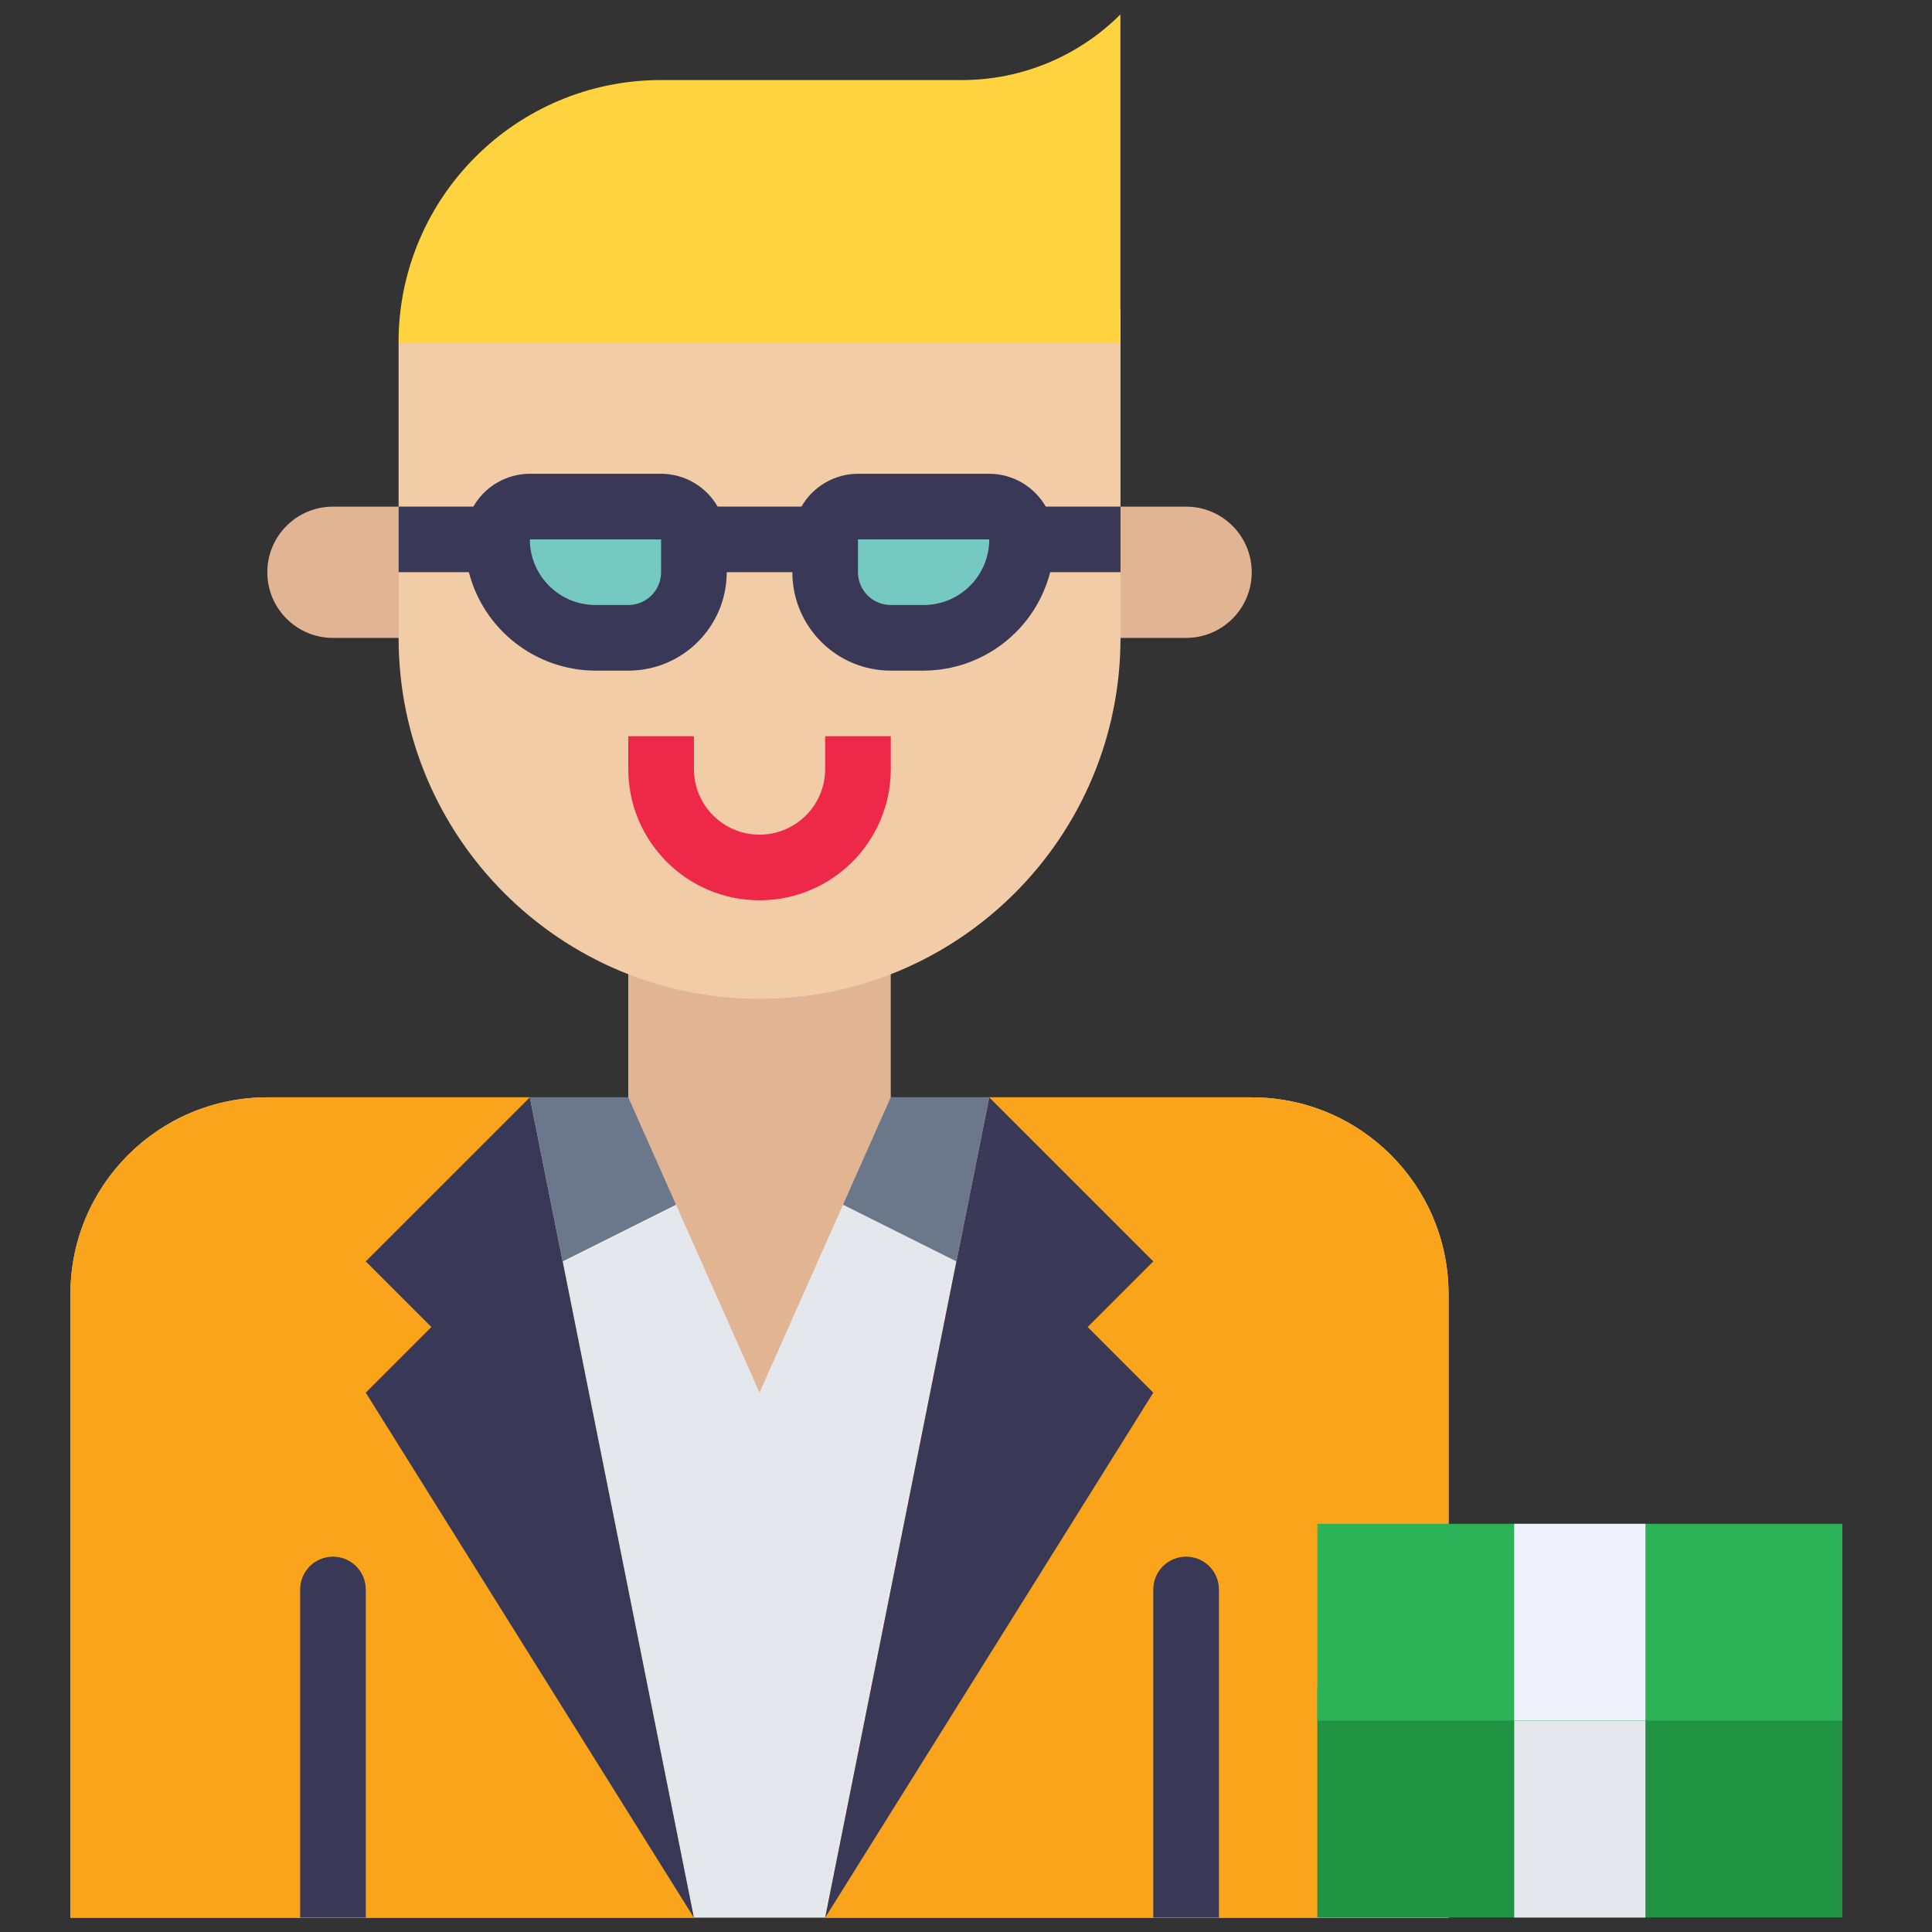 <svg width="67" height="67" viewBox="0 0 67 67" fill="none" xmlns="http://www.w3.org/2000/svg">
<rect x="0" y="0" width="67" height="67" fill="#333333" stroke="none"/>
<g clip-path="url(#clip0_1628_3491)">
<path d="M9.27 38.055C5.499 38.055 2.442 41.111 2.442 44.882V66.503H50.235V44.882C50.235 41.111 47.178 38.055 43.408 38.055H9.27Z" fill="#E4E8ED"/>
<path d="M37.719 22.122H41.133C42.39 22.122 43.409 21.103 43.409 19.846C43.409 18.589 42.39 17.57 41.133 17.57H37.719V22.122Z" fill="#E1B494"/>
<path d="M14.96 22.122H11.546C10.289 22.122 9.27 21.103 9.27 19.846C9.27 18.589 10.289 17.57 11.546 17.57H14.96V22.122Z" fill="#E1B494"/>
<path d="M34.304 38.055L28.615 66.503H24.063L18.373 38.055H9.27C5.499 38.055 2.442 41.111 2.442 44.882V66.503H50.235V44.882C50.235 41.111 47.178 38.055 43.408 38.055H34.304Z" fill="#FAA41B"/>
<path d="M18.374 38.055L12.684 43.744L14.96 46.02L12.684 48.296L24.064 66.503L18.374 38.055Z" fill="#393856"/>
<path d="M34.306 38.055L39.995 43.744L37.719 46.02L39.995 48.296L28.616 66.503L34.306 38.055Z" fill="#393856"/>
<path d="M24.063 41.468L19.512 43.744L18.374 38.055H22.925L24.063 41.468Z" fill="#6B778A"/>
<path d="M28.616 41.468L33.168 43.744L34.306 38.055H29.754L28.616 41.468Z" fill="#6B778A"/>
<path d="M21.788 31.227H30.891V38.054L26.34 48.295L21.788 38.054V31.227Z" fill="#E1B494"/>
<path d="M38.858 22.122V10.742H14.961L13.823 11.88V22.122C13.823 29.035 19.427 34.639 26.34 34.639C33.253 34.639 38.858 29.035 38.858 22.122Z" fill="#F2CBA7"/>
<path d="M26.34 31.221C23.826 31.221 21.788 29.183 21.788 26.669V25.531H24.064V26.669C24.064 27.926 25.083 28.945 26.34 28.945C27.597 28.945 28.615 27.926 28.615 26.669V25.531H30.891V26.669C30.891 29.183 28.853 31.221 26.34 31.221Z" fill="#EE2849"/>
<path d="M13.821 11.879H38.855V0.5C37.398 1.957 35.422 2.776 33.362 2.776H22.924C17.897 2.776 13.821 6.852 13.821 11.879Z" fill="#FFD33F"/>
<path d="M45.684 58.531H63.891V66.497H45.684V58.531Z" fill="#1F9342"/>
<path d="M52.511 59.672H57.062V66.499H52.511V59.672Z" fill="#E4E8ED"/>
<path d="M45.684 52.844H63.891V59.671H45.684V52.844Z" fill="#2CB357"/>
<path d="M52.511 52.844H57.062V59.671H52.511V52.844Z" fill="#EFF2FA"/>
<path d="M17.235 18.708C17.235 20.594 18.764 22.122 20.649 22.122H21.787C23.044 22.122 24.063 21.103 24.063 19.846V18.708C24.063 18.08 23.553 17.57 22.925 17.57H18.373C17.745 17.57 17.235 18.08 17.235 18.708Z" fill="#75C9C1"/>
<path d="M28.614 18.708V19.846C28.614 21.103 29.633 22.122 30.89 22.122H32.028C33.913 22.122 35.442 20.594 35.442 18.708C35.442 18.08 34.932 17.57 34.304 17.57H29.752C29.123 17.57 28.614 18.08 28.614 18.708Z" fill="#75C9C1"/>
<path d="M38.858 17.568H36.265C35.862 16.866 35.115 16.432 34.306 16.43H29.754C28.945 16.432 28.198 16.866 27.794 17.568H24.886C24.483 16.866 23.736 16.432 22.926 16.43H18.375C17.565 16.432 16.819 16.866 16.415 17.568H13.823V19.843H16.26C16.778 21.847 18.581 23.25 20.651 23.257H21.788C23.674 23.257 25.202 21.729 25.202 19.843H27.478C27.478 21.729 29.007 23.257 30.892 23.257H32.03C34.099 23.25 35.903 21.847 36.42 19.843H38.858V17.568ZM22.926 19.843C22.926 20.472 22.417 20.981 21.788 20.981H20.651C19.394 20.981 18.375 19.962 18.375 18.706H22.926V19.843ZM32.03 20.981H30.892C30.264 20.981 29.754 20.472 29.754 19.843V18.706H34.306C34.306 19.962 33.287 20.981 32.03 20.981Z" fill="#393856"/>
<path d="M11.547 53.984C10.918 53.984 10.409 54.494 10.409 55.122V66.502H12.685V55.122C12.685 54.494 12.175 53.984 11.547 53.984Z" fill="#393856"/>
<path d="M41.133 53.984C40.504 53.984 39.995 54.494 39.995 55.122V66.502H42.271V55.122C42.271 54.494 41.761 53.984 41.133 53.984Z" fill="#393856"/>
</g>
<defs>
<clipPath id="clip0_1628_3491">
<rect width="66" height="66" fill="white" transform="translate(0.167 0.5)"/>
</clipPath>
</defs>
</svg>
